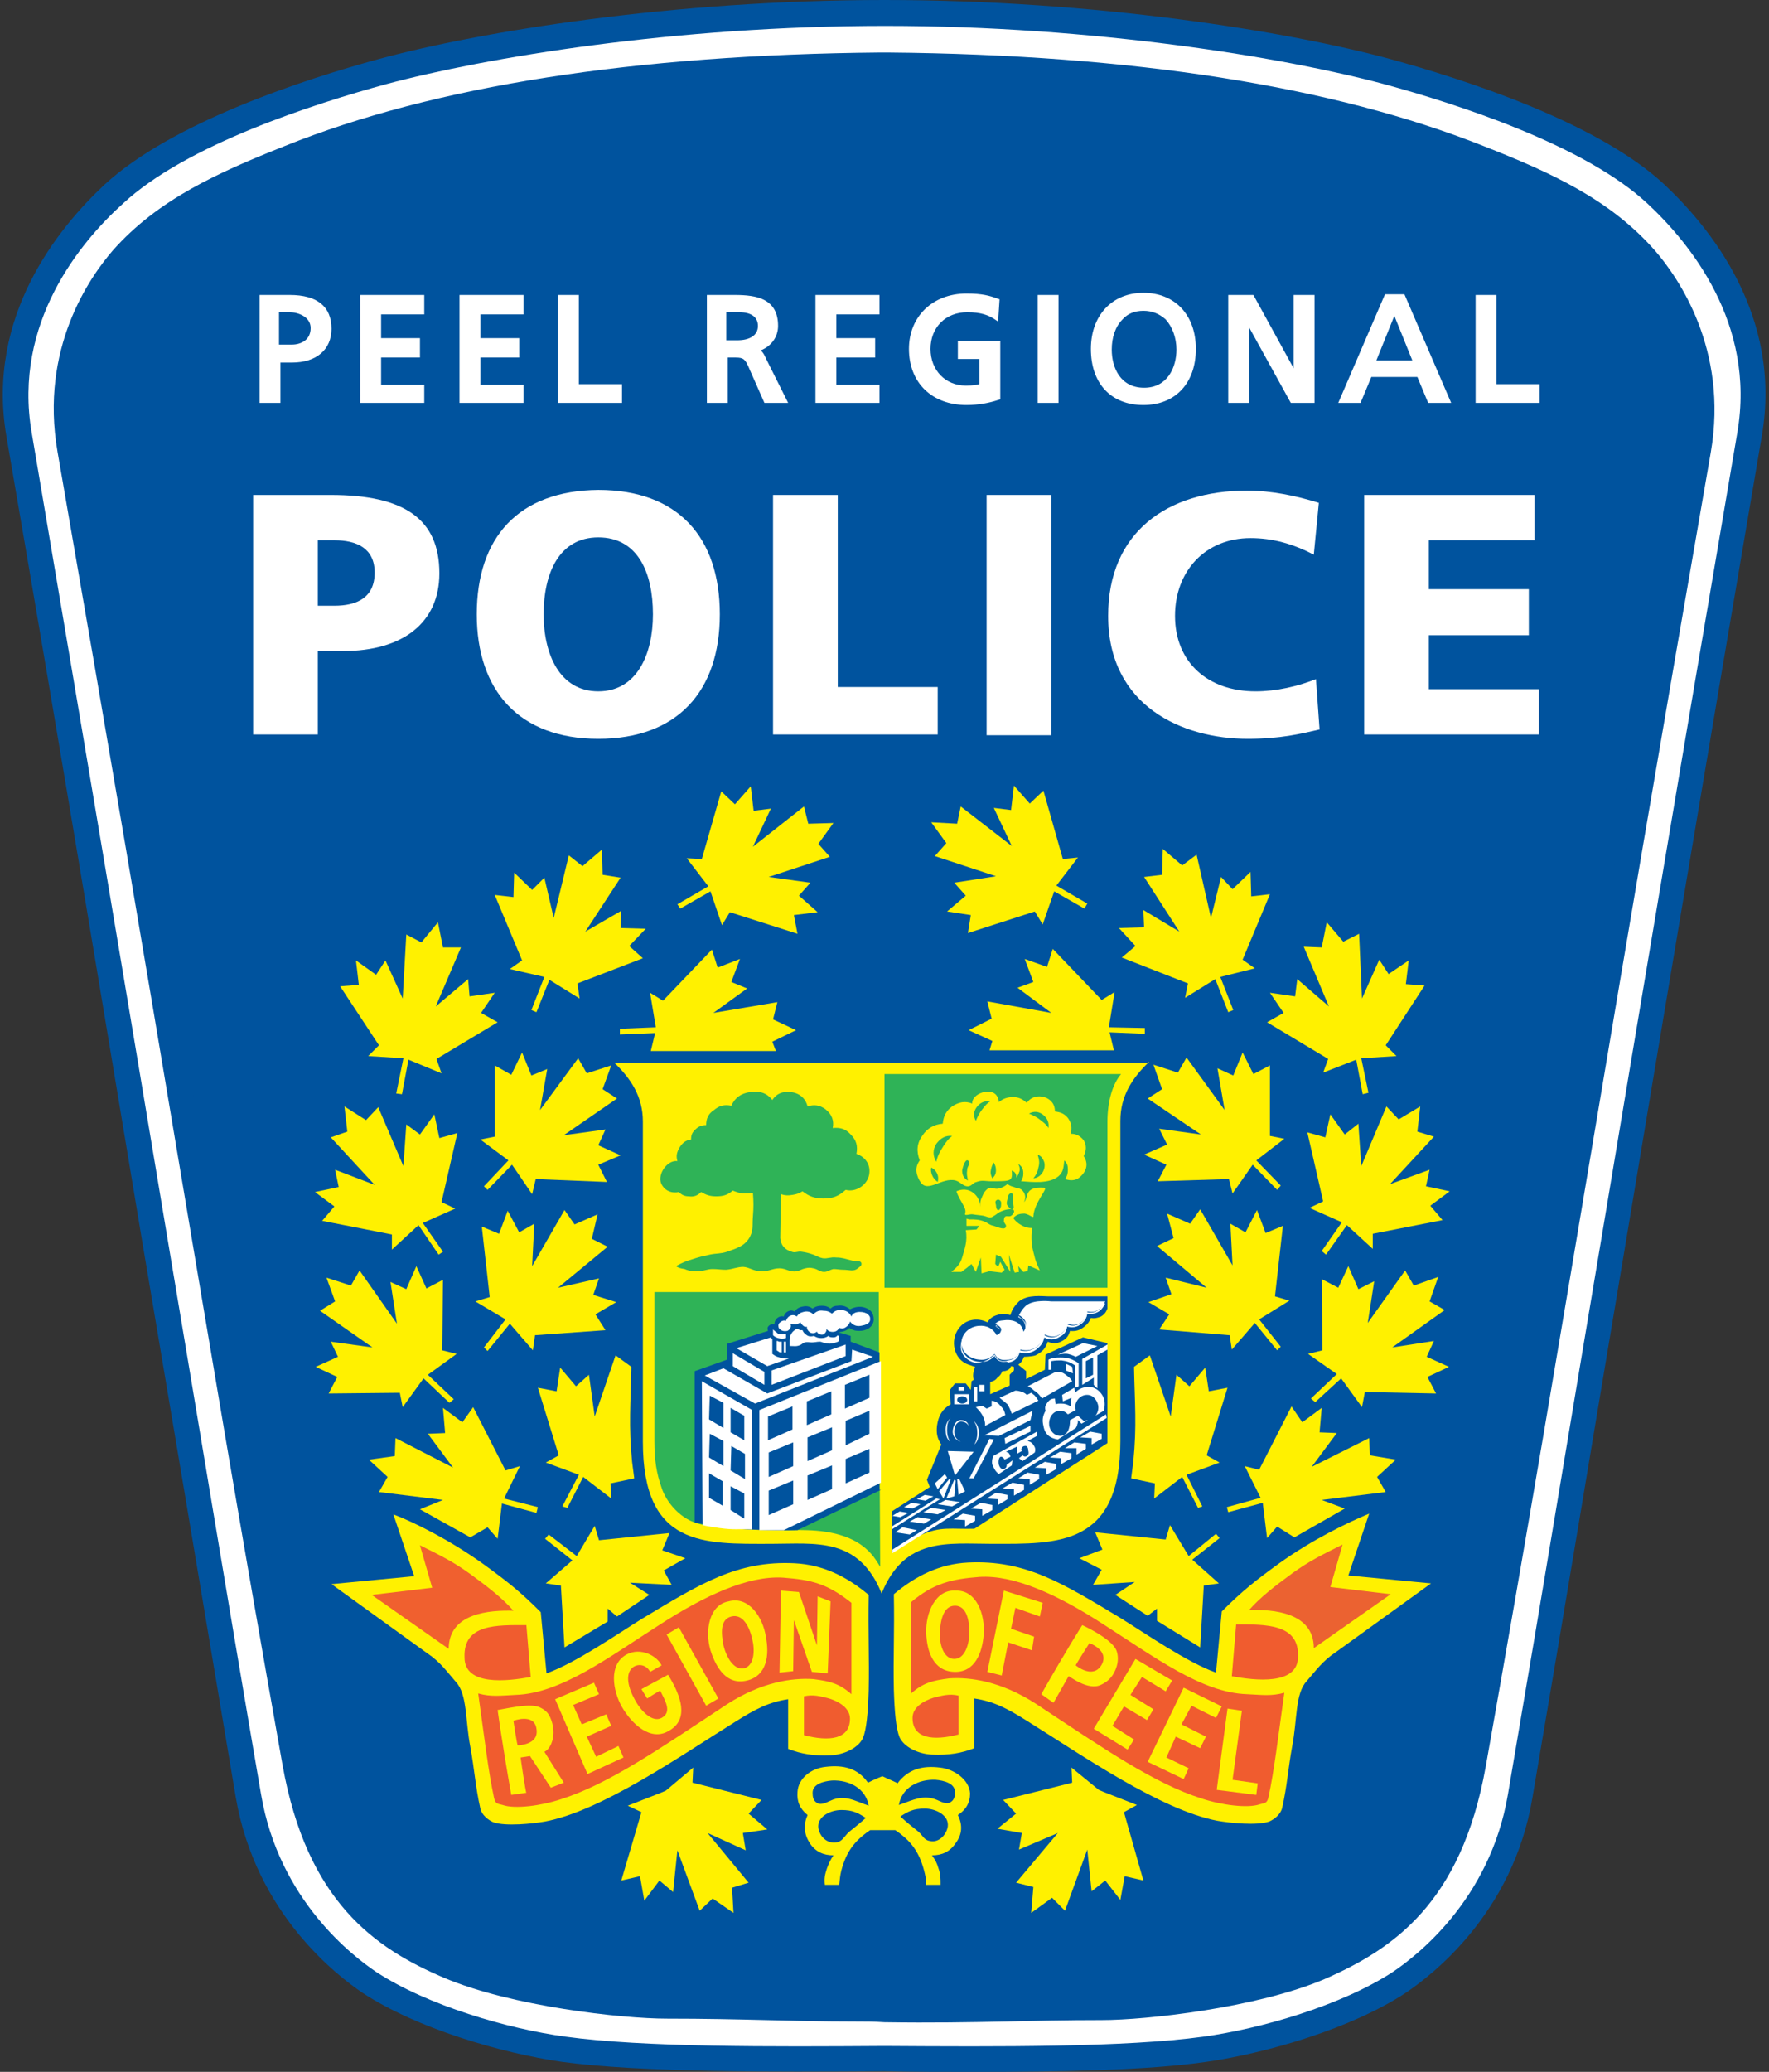 <?xml version="1.0" encoding="utf-8"?>
<!-- Generator: Adobe Illustrator 22.1.0, SVG Export Plug-In . SVG Version: 6.00 Build 0)  -->
<svg version="1.1" id="Layer_1" xmlns="http://www.w3.org/2000/svg" xmlns:xlink="http://www.w3.org/1999/xlink" x="0px" y="0px"
	 width="246px" height="288px" viewBox="0 0 246 288" style="enable-background:new 0 0 246 288;" xml:space="preserve">
<rect x="0" y="0" width="246" height="288" fill="#333333" stroke="none"/>
<style type="text/css">
	.Drop_x0020_Shadow{fill:none;}
	.Outer_x0020_Glow_x0020_5_x0020_pt{fill:none;}
	.Blue_x0020_Neon{fill:none;stroke:#8AACDA;stroke-width:7;stroke-linecap:round;stroke-linejoin:round;}
	.Chrome_x0020_Highlight{fill:url(#SVGID_1_);stroke:#FFFFFF;stroke-width:0.363;stroke-miterlimit:1;}
	.Jive_GS{fill:#FFDD00;}
	.Alyssa_GS{fill:#A6D0E4;}
	.st0{fill:#FFFFFF;}
	.st1{fill:#00539E;}
	.st2{fill:#FFF100;}
	.st3{fill:#2FB357;}
	.st4{fill:#F05C2F;}
	.st5{fill:#F0602F;}
	.st6{fill:#EB6231;}
</style>
<linearGradient id="SVGID_1_" gradientUnits="userSpaceOnUse" x1="0" y1="0" x2="6.123234e-17" y2="-1">
	<stop  offset="0" style="stop-color:#656565"/>
	<stop  offset="0.618" style="stop-color:#1B1B1B"/>
	<stop  offset="0.629" style="stop-color:#545454"/>
	<stop  offset="0.983" style="stop-color:#3E3E3E"/>
</linearGradient>
<g>
	<g>
		<path class="st0" d="M123,286.2c-16.5,0.1-33.7,0.2-44.7-1.3c-8.7-1.2-19.9-4.6-27-9.3c-6.3-4.2-14.6-12.8-16.8-25.9
			c-11.7-68.9-17-102.4-31.8-189.3C0,44.6,9.5,32.7,15.7,27c8.7-8.1,25.7-13.9,37.4-17C68.6,5.8,95.6,1.8,123,1.8
			c27.4,0,54.4,4,69.9,8.2c11.6,3.2,28.7,8.9,37.4,17c6.2,5.7,15.7,17.6,13,33.4c-14.8,86.9-20.2,120.4-31.8,189.3
			c-2.2,13-10.5,21.7-16.8,25.9c-7.1,4.6-18.2,8.1-27,9.3C156.7,286.4,139.5,286.3,123,286.2z"/>
		<path class="st1" d="M135.3,288c-4.1,0-8.3,0-12.3-0.1c-15.8,0.1-33.7,0.2-44.9-1.3c-8.3-1.2-20.1-4.6-27.7-9.6
			c-3.4-2.3-14.8-10.9-17.6-27.1c-5-29.8-8.9-52.9-12.9-76.6C14.7,142.2,9.4,110,0.9,60.7c-2.9-16.8,7.3-29.1,13.6-35
			C23.9,17,42.4,11,52.7,8.2C66.7,4.4,93.5,0,123,0c29.5,0,56.3,4.4,70.3,8.2c10.2,2.8,28.7,8.7,38.1,17.4
			c6.3,5.9,16.5,18.2,13.6,35c-8.4,49.3-13.8,81.5-19,112.6c-4,23.7-7.8,46.9-12.9,76.7c-2.7,16.2-14.2,24.8-17.6,27.1
			c-7.6,5-19.4,8.4-27.7,9.6C159.5,287.8,147.4,288,135.3,288z M123,284.4L123,284.4c15.7,0.1,33.5,0.2,44.4-1.3
			c7.9-1.1,19.1-4.3,26.3-9c3.1-2.1,13.5-9.9,16-24.7c5.1-29.8,8.9-53,12.9-76.7c5.2-31.1,10.6-63.3,19-112.6
			c2.6-15.2-6.7-26.4-12.5-31.8c-8.8-8.2-26.7-13.9-36.6-16.6c-13.8-3.7-40.3-8.1-69.4-8.1c-29.2,0-55.6,4.4-69.4,8.1
			c-9.9,2.7-27.8,8.4-36.6,16.6C11.2,33.6,1.8,44.9,4.4,60.1c8.4,49.4,13.8,81.6,19,112.7c4,23.7,7.8,46.9,12.9,76.6
			c2.5,14.8,12.9,22.6,16,24.7c7.2,4.7,18.3,7.9,26.3,9C89.5,284.6,107.3,284.5,123,284.4L123,284.4z"/>
	</g>
	<g>
		<path class="st1" d="M123.5,9c35.3,0.3,62.3,5,82.2,12.9c8.8,3.5,17.1,7.2,23.2,14.2c4.4,5.1,9.4,14.5,7.3,26.5
			c-15,85.9-19.4,115.8-31.2,182.6c-3,16.9-10.9,23.7-21.4,28.2c-9.3,4-24.5,5.5-30.3,5.5c-11.3,0-18.4,0.4-30.2,0.3
			c-11.8,0.1-18.4-0.3-30.4-0.3c-5.8,0-21-1.5-30.3-5.5C51.9,268.9,44,262.1,41,245.2C29.2,178.4,24.8,148.4,9.8,62.5
			c-2.1-12,2.8-21.4,7.3-26.5c6.1-7,14.4-10.6,23.2-14.2C60.2,13.9,87.2,9.3,122.5,9H123.5z"/>
		<path class="st1" d="M118.9,281c-4.5,0-8.4-0.1-12.4-0.2c-4.2-0.1-8.4-0.2-13.8-0.2c-6.2,0-21.6-1.7-31-5.7
			c-9.6-4.1-19-10.6-22.4-29.5c-6.1-34.2-10.1-58.3-14.8-86.1c-4.3-25.6-9.2-54.6-16.5-96.5c-2.5-14.4,4.5-24.3,7.7-28
			C22,27.7,30.3,24,39.6,20.3c20.9-8.4,48.8-12.7,82.8-13h1.1c34.1,0.3,61.9,4.7,82.8,13c9.4,3.7,17.6,7.4,23.9,14.6
			c3.1,3.6,10.2,13.6,7.7,28c-7.3,41.9-12.2,70.9-16.5,96.5c-4.7,27.9-8.7,51.9-14.8,86.2c-3.4,18.9-12.8,25.3-22.4,29.5
			c-9.4,4-24.8,5.7-31,5.7c-5,0-9.2,0.1-13.3,0.2c-5.1,0.1-10.3,0.2-16.9,0.1C121.6,281,120.2,281,118.9,281z M122.5,10.8
			C88.9,11,61.4,15.3,40.9,23.5c-8.9,3.6-16.8,7.1-22.5,13.7c-2.8,3.2-9.1,12.1-6.9,25c7.3,41.9,12.2,70.9,16.5,96.6
			c4.7,27.8,8.7,51.9,14.8,86.1c2.9,16.3,10.2,22.5,20.3,26.8c8.9,3.8,23.7,5.4,29.6,5.4c5.4,0,9.7,0.1,13.9,0.2
			c5.1,0.1,10,0.2,16.5,0.1c6.6,0.1,11.6,0,16.8-0.1c4.2-0.1,8.4-0.2,13.4-0.2c5.9,0,20.7-1.6,29.6-5.4
			c10.1-4.3,17.4-10.5,20.3-26.8c6.1-34.2,10.1-58.3,14.8-86.1c4.3-25.6,9.1-54.6,16.5-96.5c2.3-12.9-4-21.8-6.9-25
			c-5.7-6.6-13.6-10.1-22.5-13.7c-20.5-8.2-47.9-12.5-81.6-12.8H122.5z"/>
	</g>
	<g>
		<path class="st0" d="M36.5,55.6h2v-5.7h2c2.6,0,5.1-1.1,5.1-4.3c0-3.2-2.4-4.2-5.4-4.2h-3.8V55.6z"/>
		<path class="st0" d="M39,56h-2.9V41h4.2c3.8,0,5.8,1.6,5.8,4.7c0,2.9-2.1,4.7-5.5,4.7H39V56z M37,55.1h1.2v-5.7h2.4
			c1.4,0,4.6-0.4,4.6-3.8c0-2.5-1.7-3.8-4.9-3.8H37V55.1z"/>
	</g>
	<g>
		<polygon class="st0" points="50.5,55.6 58.6,55.6 58.6,53.8 52.6,53.8 52.6,49.1 58,49.1 58,47.3 52.6,47.3 52.6,43.2 58.6,43.2 
			58.6,41.4 50.5,41.4 		"/>
		<path class="st0" d="M59,56h-8.9V41H59v2.7h-6v3.3h5.4v2.7H53v3.8h6V56z M51,55.1h7.1v-0.9h-6v-5.6h5.4v-0.9h-5.4v-5h6v-0.9H51
			V55.1z"/>
	</g>
	<g>
		<polygon class="st0" points="64.4,55.6 72.4,55.6 72.4,53.8 66.4,53.8 66.4,49.1 71.8,49.1 71.8,47.3 66.4,47.3 66.4,43.2 
			72.4,43.2 72.4,41.4 64.4,41.4 		"/>
		<path class="st0" d="M72.8,56h-8.9V41h8.9v2.7h-6v3.3h5.4v2.7h-5.4v3.8h6V56z M64.8,55.1h7.1v-0.9h-6v-5.6h5.4v-0.9H66v-5h6v-0.9
			h-7.1V55.1z"/>
	</g>
	<g>
		<polygon class="st0" points="78,55.6 86.1,55.6 86.1,53.8 80.1,53.8 80.1,41.4 78,41.4 		"/>
		<path class="st0" d="M86.5,56h-8.9V41h2.9v12.4h6V56z M78.5,55.1h7.1v-0.9h-6V41.9h-1.2V55.1z"/>
	</g>
	<g>
		<path class="st0" d="M98.7,55.6h2v-6.3h1.2c1.1,0,1.8,0,2.4,1.4l2.2,4.9h2.3l-2.7-5.6c-0.5-0.9-0.8-1.2-1.4-1.4v0
			c1.7-0.3,3-1.5,3-3.2c0-3.4-2.7-3.8-5.6-3.8h-3.5V55.6z"/>
		<path class="st0" d="M109.6,56h-3.3l-2.3-5.2c-0.5-1.1-0.9-1.1-2-1.1h-0.8V56h-2.9V41h3.9c3,0,6,0.5,6,4.3c0,1.5-0.9,2.8-2.4,3.4
			c0.3,0.3,0.5,0.6,0.7,1.1L109.6,56z M106.8,55.1h1.3l-2.4-5c-0.4-0.8-0.7-1-1.2-1.2l-0.3-0.1v-0.7l0.4-0.1
			c1.5-0.3,2.6-1.4,2.6-2.8c0-2.8-2-3.4-5.1-3.4h-3.1v13.3h1.2v-6.3h1.7c1.1,0,2,0,2.8,1.6L106.8,55.1z"/>
	</g>
	<g>
		<path class="st1" d="M100.7,43.2h2c1.9,0,2.9,0.8,2.9,2.1c0,1.4-1.1,2.2-3.1,2.2h-1.7V43.2z"/>
		<path class="st0" d="M102.5,47.7h-2V43h2.2c1.9,0,3.1,0.9,3.1,2.3C105.8,46.8,104.5,47.7,102.5,47.7z M101,47.3h1.5
			c1.8,0,2.9-0.7,2.9-2c0-1.2-0.9-1.9-2.6-1.9H101V47.3z"/>
	</g>
	<g>
		<polygon class="st0" points="113.8,55.6 121.9,55.6 121.9,53.8 115.9,53.8 115.9,49.1 121.3,49.1 121.3,47.3 115.9,47.3 
			115.9,43.2 121.9,43.2 121.9,41.4 113.8,41.4 		"/>
		<path class="st0" d="M122.3,56h-8.9V41h8.9v2.7h-6v3.3h5.4v2.7h-5.4v3.8h6V56z M114.3,55.1h7.1v-0.9h-6v-5.6h5.4v-0.9h-5.4v-5h6
			v-0.9h-7.1V55.1z"/>
	</g>
	<g>
		<path class="st0" d="M138.6,41.9c-1.2-0.4-2.1-0.7-4.2-0.7c-4.4,0-7.6,2.9-7.6,7.3c0,4.5,3,7.4,7.5,7.4c2.2,0,3.6-0.4,4.4-0.6
			v-7.4h-5.1v1.7h3v4.3c-0.5,0.1-0.9,0.2-2.3,0.2c-3,0-5.4-2.2-5.4-5.5c0-3.2,2.2-5.5,5.5-5.5c1.8,0,2.9,0.3,3.9,1L138.6,41.9z"/>
		<path class="st0" d="M134.4,56.3c-4.8,0-8-3.1-8-7.8c0-4.5,3.3-7.7,8-7.7c2.2,0,3.2,0.3,4.3,0.7l0.3,0.1l-0.2,3.1l-0.6-0.4
			c-0.8-0.5-1.8-0.9-3.7-0.9c-3,0-5.1,2.1-5.1,5.1c0,3,2.1,5.1,4.9,5.1c1,0,1.5-0.1,1.9-0.2v-3.5h-3v-2.5h5.9v8.1l-0.3,0.1
			C137.6,56,136.1,56.3,134.4,56.3z M134.4,41.6c-4.2,0-7.1,2.8-7.1,6.8c0,4.2,2.8,6.9,7.1,6.9c2,0,3.3-0.3,3.9-0.5v-6.6h-4.2V49h3
			v5.1l-0.6,0.1c-0.4,0.1-0.9,0.2-2.1,0.2c-3.3,0-5.8-2.6-5.8-6c0-3.5,2.5-6,5.9-6c1.5,0,2.6,0.2,3.5,0.7l0.1-1
			C137.1,41.9,136.2,41.6,134.4,41.6z"/>
	</g>
	<g>
		<rect x="144.8" y="41.4" class="st0" width="2" height="14.2"/>
		<path class="st0" d="M147.2,56h-2.9V41h2.9V56z M145.2,55.1h1.2V41.9h-1.2V55.1z"/>
	</g>
	<g>
		<path class="st0" d="M152.1,48.5c0,4.3,2.5,7.3,6.9,7.3c4.4,0,6.9-3,6.9-7.3c0-4.2-2.5-7.3-6.9-7.3
			C154.7,41.2,152.1,44.3,152.1,48.5z"/>
		<path class="st0" d="M159,56.3c-4.5,0-7.3-3-7.3-7.8c0-4.6,2.9-7.8,7.3-7.8c4.4,0,7.3,3.1,7.3,7.8C166.3,53.2,163.5,56.3,159,56.3
			z M159,41.6c-3.9,0-6.4,2.7-6.4,6.9c0,4.2,2.5,6.9,6.4,6.9c4,0,6.4-2.6,6.4-6.9C165.4,44.3,162.9,41.6,159,41.6z"/>
	</g>
	<g>
		<polygon class="st0" points="171.2,55.6 173.2,55.6 173.2,43.9 173.3,43.9 179.8,55.6 182.4,55.6 182.4,41.4 180.3,41.4 
			180.3,52.8 180.3,52.8 174,41.4 171.2,41.4 		"/>
		<path class="st0" d="M182.8,56h-3.3l-5.8-10.5V56h-2.9V41h3.5l5.6,10.2V41h2.9V56z M180,55.1h1.9V41.9h-1.2v11.4h-0.7l-0.2-0.2
			l-6.2-11.2h-2.1v13.3h1.2V43.5h0.7l0.2,0.2L180,55.1z"/>
	</g>
	<g>
		<polygon class="st0" points="186.8,55.6 189,55.6 190.4,52 197.5,52 198.9,55.6 201.1,55.6 195.1,41.4 192.9,41.4 		"/>
		<path class="st0" d="M201.8,56h-3.2l-1.5-3.6h-6.4l-1.5,3.6h-3.1l6.5-15.1h2.7L201.8,56z M199.2,55.1h1.3l-5.7-13.3h-1.6
			l-5.7,13.3h1.2l1.5-3.6h7.6L199.2,55.1z"/>
	</g>
	<g>
		<polygon class="st1" points="196.8,50.3 191.1,50.3 193.9,43.3 		"/>
		<path class="st0" d="M197.1,50.6h-6.4l3.2-7.8L197.1,50.6z M191.4,50.1h5l-2.5-6.2L191.4,50.1z"/>
	</g>
	<g>
		<polygon class="st0" points="205.6,55.6 213.6,55.6 213.6,53.8 207.6,53.8 207.6,41.4 205.6,41.4 		"/>
		<path class="st0" d="M214.1,56h-8.9V41h2.9v12.4h6V56z M206,55.1h7.1v-0.9h-6V41.9H206V55.1z"/>
	</g>
	<g>
		<path class="st0" d="M35.2,102.1h9V90.5h3.5c8.4,0,13.4-4,13.4-10.8c0-7.5-4.8-10.9-15.1-10.9H35.2V102.1z"/>
	</g>
	<g>
		<path class="st1" d="M44.2,75.1h2.3c3.1,0,5.6,1.1,5.6,4.5c0,3.5-2.5,4.6-5.6,4.6h-2.3V75.1z"/>
	</g>
	<g>
		<path class="st0" d="M66.3,85.4c0,10.6,5.9,17.3,16.9,17.3c11,0,16.9-6.6,16.9-17.3c0-10.7-5.8-17.3-16.9-17.3
			C72.1,68.2,66.3,74.7,66.3,85.4z"/>
	</g>
	<g>
		<path class="st1" d="M75.6,85.4c0-5.8,2.2-10.7,7.6-10.7c5.5,0,7.6,4.9,7.6,10.7c0,5.5-2.2,10.7-7.6,10.7
			C77.8,96.1,75.6,90.9,75.6,85.4z"/>
	</g>
	<g>
		<polygon class="st0" points="107.5,102.1 130.4,102.1 130.4,95.5 116.5,95.5 116.5,68.8 107.5,68.8 		"/>
	</g>
	<g>
		<rect x="137.2" y="68.8" class="st0" width="9" height="33.4"/>
	</g>
	<g>
		<path class="st0" d="M183,94.4c-2.5,1-5.5,1.7-8.4,1.7c-6.6,0-11.2-4-11.2-10.5c0-6.2,4.2-10.8,10.5-10.8c3.1,0,5.9,0.8,8.8,2.3
			l0.7-7.2c-3.2-1-6.6-1.7-10-1.7c-11.1,0-19.3,5.8-19.3,17.4c0,12.6,10.4,17.1,19.4,17.1c4.6,0,7.4-0.7,10-1.3L183,94.4z"/>
	</g>
	<g>
		<polygon class="st0" points="189.7,102.1 214,102.1 214,95.8 198.7,95.8 198.7,88.3 212.6,88.3 212.6,81.9 198.7,81.9 198.7,75.1 
			213.4,75.1 213.4,68.8 189.7,68.8 		"/>
	</g>
	<g>
		<path class="st1" d="M154.3,48.5c0-2.9,1.6-5.6,4.7-5.5c3.2,0,4.7,2.7,4.7,5.5c0,2.8-1.4,5.5-4.7,5.5
			C155.7,54,154.3,51.3,154.3,48.5z"/>
		<path class="st0" d="M159,54.3c-3.6,0-4.9-3.1-4.9-5.8c0-1.8,0.6-3.4,1.6-4.5c0.8-0.8,2-1.3,3.3-1.3c0,0,0,0,0.1,0
			c1.3,0,2.4,0.4,3.3,1.3c1,1,1.6,2.7,1.6,4.5C163.9,51.2,162.6,54.3,159,54.3z M159,43.2c-1.2,0-2.2,0.4-2.9,1.2
			c-1,1-1.5,2.5-1.5,4.2c0,2.5,1.2,5.3,4.5,5.3s4.5-2.9,4.5-5.3c0-1.7-0.6-3.2-1.5-4.2C161.2,43.6,160.2,43.2,159,43.2
			C159,43.2,159,43.2,159,43.2z"/>
	</g>
	<g>
		<path class="st1" d="M38.6,43.2h1.7c1.3,0,3.2,0.6,3.2,2.4c0,1.9-1.6,2.5-2.9,2.5h-2V43.2z"/>
		<path class="st0" d="M40.6,48.3h-2.3V43h2c1.4,0,3.4,0.7,3.4,2.7C43.7,47.5,42.1,48.3,40.6,48.3z M38.8,47.9h1.8
			c1.2,0,2.6-0.6,2.6-2.3c0-1.6-1.8-2.2-2.9-2.2h-1.5V47.9z"/>
	</g>
	<g>
		<path class="st2" d="M159.8,147.6c-2.3,2.2-4,4.7-4,8.2c0,14.8,0,27,0,44.5c0,14.7-8.8,14.3-17.8,14.3c-6.2,0-12.2-1-15.4,6.9
			c-3.2-7.9-9.2-6.9-15.4-6.9c-9.3,0-17.8,0.5-17.8-14.2c0-17.5,0-29.6,0-44.5c0-3.5-1.7-6-4-8.2H159.8z"/>
	</g>
	<g>
		<path class="st3" d="M123,179h31c0-9.4,0-14.2,0-23c0-2.9,0.7-5.3,1.9-6.7H123V179z"/>
	</g>
	<g>
		<path class="st2" d="M54.7,210.5l2.9,8.6l-11.5,1.1l13.3,9.6c1.8,1.2,2.7,2.5,4,4c1.6,1.7,1.3,5.4,2,9c0.6,3.3,0.7,5.5,1.4,8.6
			c0.2,0.9,1.1,1.6,1.8,1.9c1.7,0.6,5.5,0.2,7.2-0.1c7.9-1.5,18.8-9.1,26.5-13.9c2.7-1.7,4.6-2.7,7.3-3.1v6.9c1.8,0.7,3.5,1,5.9,0.9
			c2-0.1,3.9-1.1,4.5-2.4c0.5-1.2,0.7-3.5,0.8-6.6c0.1-4.6-0.1-8,0-13.3c-3.1-2.6-6.4-4.2-10.3-4.4c-8-0.4-13.2,2.9-21.2,7.7
			c-3.4,2.1-9.3,6.2-13.3,7.6l-0.8-8.5c-2.9-2.9-4.7-4.3-8-6.7C62.6,214.1,57.6,211.6,54.7,210.5z"/>
	</g>
	<g>
		<path class="st4" d="M111.8,235.8v5.4c3.5,0.9,6.4,0.6,6.4-2.3c0-1.5-1.6-2.4-2.9-2.8C114.1,235.8,113.1,235.5,111.8,235.8z"/>
	</g>
	<g>
		<path class="st4" d="M118.4,235.5v-12.7c-3.4-2.7-5.6-3.2-9.5-3.5c-4.9-0.3-10.9,2.5-17.1,6.5c-7.2,4.6-13.8,9.6-20.1,9.8
			c-2.1,0.1-3.4,0.3-5.2-0.2c0.9,6.4,1.4,10.8,2.2,14.5c0.2,0.9,0.5,0.8,1.2,1c1.7,0.6,5.4,0.1,8.1-0.8c6.6-2.1,13.4-6.8,23.1-13.2
			c4.8-3.1,9.1-3.7,12-3.5C115.4,233.7,116.7,234,118.4,235.5z"/>
	</g>
	<g>
		<path class="st4" d="M73.2,225.9l0.6,7.2c-3.2,0.6-9.2,1.3-9.2-2.7C64.4,225.7,69.1,225.9,73.2,225.9z"/>
	</g>
	<g>
		<path class="st5" d="M71.4,223.9c-3.3-0.1-9,0.3-9,5.3l-10.7-7.5l8.4-1l-1.7-5.9c2.8,1.4,4.5,2.2,7,4
			C68,220.7,69.9,222.2,71.4,223.9z"/>
	</g>
	<g>
		<polygon class="st2" points="77.2,236.2 81.7,246.6 86.7,244.3 86,242.7 82.9,244.2 81.6,241.4 85,239.9 84.3,238.3 80.9,239.7 
			79.7,237 83.3,235.5 82.6,233.9 		"/>
	</g>
	<g>
		<path class="st2" d="M72.4,244.3c0,0.1,0.7,4.9,0.8,4.9l-2.1,0.3c-1.3-7.3-1.9-11.8-1.9-11.8c2.2-0.4,4.5-0.9,5.8-0.4
			c0.4,0.2,1.1,0.5,1.5,1.4c0.5,1.1,0.6,2.3,0.3,3.3c-0.4,1.3-1.1,1.5-1.1,1.5l2.7,4.3l-1.8,0.7l-2.9-4.4L72.4,244.3z"/>
	</g>
	<g>
		<path class="st4" d="M74.6,240.3c0.4,2.3-2.6,2.3-2.6,2.3c-0.1,0-0.6-3.4-0.6-3.4S74.3,238.1,74.6,240.3z"/>
	</g>
	<g>
		<path class="st2" d="M92.9,232.8c1.8,2.9,3,6.2,0.1,7.8c-2.5,1.5-5.1-0.9-6.5-3.3c-1.3-2.3-1.9-5.9,0.6-7.3c2-1.1,4.3,0.2,4.9,1.5
			c0,0-0.9,0.5-1.6,0.9c-0.3-0.7-1.3-1.3-2.3-0.7c-1.3,0.9-0.7,3,0.2,4.6c0.8,1.5,2.4,3.2,3.7,2.5c1.5-0.8,0.5-2.4-0.2-3.8
			c0,0-0.9,0.5-1.8,1.1l-0.8-1.3L92.9,232.8z"/>
	</g>
	<g>
		<polygon class="st2" points="92.7,227.2 98.2,237.1 99.9,236.1 94.4,226.2 		"/>
	</g>
	<g>
		<polygon class="st2" points="108.6,221.1 108.4,232.5 110.3,232.3 110.4,225.2 112.9,232.4 115.1,232.6 115.5,222.6 113.7,221.9 
			113.6,228.7 111.1,221.3 		"/>
	</g>
	<g>
		<path class="st2" d="M190.4,210.4l-2.9,8.6l11.5,1.1l-13.3,9.6c-1.8,1.2-2.7,2.5-4,4c-1.6,1.7-1.3,5.4-2,9
			c-0.6,3.3-0.7,5.5-1.4,8.6c-0.2,0.9-1.1,1.6-1.8,1.9c-1.7,0.6-5.5,0.2-7.2-0.1c-7.9-1.5-18.8-9.1-26.5-13.9
			c-2.7-1.7-4.6-2.7-7.3-3.1v6.9c-1.8,0.7-3.5,1-5.9,0.9c-2-0.1-3.9-1.1-4.5-2.4c-0.5-1.2-0.7-3.5-0.8-6.6c-0.1-4.6,0.1-8,0-13.3
			c3.1-2.6,6.4-4.2,10.3-4.4c8-0.4,13.2,2.9,21.2,7.7c3.4,2.1,9.3,6.2,13.3,7.6l0.8-8.5c2.9-2.9,4.7-4.3,8-6.7
			C182.5,214,187.5,211.6,190.4,210.4z"/>
	</g>
	<g>
		<path class="st4" d="M133.3,235.7v5.4c-3.5,0.9-6.4,0.6-6.4-2.3c0-1.5,1.6-2.4,2.9-2.8C131,235.7,132,235.4,133.3,235.7z"/>
	</g>
	<g>
		<path class="st4" d="M126.7,235.4v-12.7c3.1-2.6,5.6-3.2,9.5-3.5c4.9-0.3,10.9,2.5,17.1,6.5c7.2,4.6,13.8,9.6,20.1,9.8
			c2.1,0.1,3.4,0.3,5.2-0.2c-0.9,6.4-1.4,10.8-2.2,14.5c-0.2,0.9-0.5,0.8-1.2,1c-1.7,0.6-5.4,0.1-8.1-0.8
			c-6.6-2.1-13.4-6.8-23.1-13.2c-4.8-3.1-9.1-3.7-12-3.5C129.7,233.6,128.4,233.9,126.7,235.4z"/>
	</g>
	<g>
		<path class="st4" d="M171.9,225.8l-0.6,7.2c3.2,0.6,9.2,1.3,9.2-2.7C180.7,225.7,176,225.8,171.9,225.8z"/>
	</g>
	<g>
		<path class="st6" d="M173.7,223.8c3.3-0.1,9,0.3,9,5.3l10.7-7.5l-8.4-1l1.7-5.9c-2.8,1.4-4.5,2.2-7,4
			C177.1,220.6,175.2,222.1,173.7,223.8z"/>
	</g>
	<g>
		<polygon class="st2" points="139.6,221.1 137.3,232.4 139.3,232.9 140.2,228.3 143.5,229.4 143.8,227.5 140.6,226.4 141.2,223.5 
			144.6,224.7 145,222.8 		"/>
	</g>
	<g>
		<path class="st2" d="M155.2,229.3c0.2,0.4,0.4,1.3,0.1,2.3c-0.4,1.3-1.1,2.1-2.2,2.6c-1.8,0.9-4.5-1.3-4.5-1.2
			c0,0-2.1,3.7-2.1,3.7l-1.7-1.2c3.7-6.5,5.7-9.6,5.7-9.6C152.4,226.8,154.6,228.1,155.2,229.3z"/>
	</g>
	<g>
		<path class="st4" d="M153.2,231.4c-1.2,2.1-3.6,0.1-3.6,0.1c-0.1,0,1.9-3.1,1.9-3.1S154.3,229.4,153.2,231.4z"/>
	</g>
	<g>
		<polygon class="st2" points="157.9,230.6 152.1,240.3 156.8,243.2 157.7,241.8 154.7,239.9 156.3,237.2 159.5,239.1 160.4,237.6 
			157.2,235.6 158.8,233.1 162.1,235.1 163,233.6 		"/>
	</g>
	<g>
		<polygon class="st2" points="164.6,234.6 159.6,244.9 164.6,247.3 165.3,245.8 162.2,244.3 163.5,241.4 166.9,243 167.7,241.4 
			164.3,239.7 165.7,237.1 169.1,238.8 169.9,237.2 		"/>
	</g>
	<g>
		<polygon class="st2" points="170.7,237.5 169.2,248.8 174.7,249.5 174.9,247.9 171.4,247.4 172.7,237.8 		"/>
	</g>
	<g>
		<path class="st2" d="M122.7,246.9c-0.8,0.3-2,0.9-2,0.9c-1.4-2-3.4-2.5-5.9-2.2c-2,0.2-3.8,1.6-3.9,3.5c-0.1,1.3,0.3,2.3,1.4,3.2
			c-0.6,1.4-0.5,2.6,0.3,3.9c0.8,1.2,1.9,1.7,3.3,1.7c-0.4,0.6-0.6,1-0.9,1.8c-0.3,0.9-0.4,1.4-0.3,2.3h2c0.1-0.8,0.1-1.2,0.3-2
			c0.7-2.6,1.8-4.1,4-5.6h1.7l1.8,0c2.2,1.5,3.3,3,4,5.6c0.2,0.8,0.3,1.2,0.3,2h2c0-0.9,0-1.5-0.3-2.3c-0.2-0.7-0.4-1.1-0.9-1.8
			c1.4,0,2.5-0.5,3.3-1.7c0.9-1.2,1-2.5,0.3-3.9c1.1-0.7,1.7-1.7,1.7-3c-0.1-1.9-2.2-3.4-4.2-3.6c-2.4-0.3-4.4,0.2-5.9,2.2
			C124.8,247.8,123.5,247.3,122.7,246.9z"/>
	</g>
	<g>
		<path class="st1" d="M120.8,251c-0.4-2.4-2.7-3.6-5.1-3.5c-1.2,0.1-2.7,0.5-2.7,1.7c0,0.6,0.1,1.1,0.6,1.4
			c0.6,0.4,1.4-0.1,1.9-0.3C117.4,249.4,118.8,250.3,120.8,251z"/>
	</g>
	<g>
		<path class="st1" d="M120.4,252.7c-1.1-0.7-1.8-1.1-3.4-1.1c-1.5,0-3.4,0.9-3.2,2.5c0.2,1.2,1.2,2.2,2.5,2
			c0.8-0.1,1.1-0.8,1.7-1.4C119,253.9,119.5,253.5,120.4,252.7z"/>
	</g>
	<g>
		<path class="st1" d="M125,250.9c0.4-2.4,2.7-3.6,5.1-3.5c1.2,0.1,2.7,0.5,2.7,1.7c0,0.6-0.1,1.1-0.6,1.4c-0.6,0.4-1.4-0.1-1.9-0.3
			C128.4,249.4,127,250.2,125,250.9z"/>
	</g>
	<g>
		<path class="st1" d="M125.2,252.5c1.1-0.7,1.8-1.1,3.4-1.1c1.5,0,3.4,0.9,3.2,2.5c-0.2,1.2-1.3,2.3-2.5,2c-0.8-0.1-1-0.8-1.6-1.3
			C126.7,253.8,126.2,253.4,125.2,252.5z"/>
	</g>
	<g>
		<path class="st2" d="M132.9,221.1c-2.8-0.2-4.2,3.1-4.1,5.9c0.1,2.6,1,5.3,3.9,5.4c2.9,0.1,3.9-2.7,4.1-5.2
			C137,224.4,135.8,221,132.9,221.1z"/>
	</g>
	<g>
		<path class="st4" d="M132.8,223.2c-1.6,0-2,2-2.1,3.6c-0.1,1.7,0.5,3.8,2,3.8c1.5,0,2.1-2.1,2.1-3.7
			C134.8,225.2,134.4,223.2,132.8,223.2z"/>
	</g>
	<g>
		<path class="st2" d="M101.3,222.6c-2.7,0.5-3.3,4.1-2.5,6.8c0.8,2.5,2.3,4.9,5.1,4.2c2.8-0.7,3.1-3.6,2.6-6.1
			C106.1,224.8,104.1,221.8,101.3,222.6z"/>
	</g>
	<g>
		<path class="st4" d="M101.7,224.7c-1.6,0.4-1.4,2.4-1.1,4c0.4,1.6,1.4,3.5,2.9,3.2c1.4-0.4,1.5-2.5,1.1-4.1
			C104.2,226.1,103.3,224.3,101.7,224.7z"/>
	</g>
	<g>
		<path class="st0" d="M122.3,187v2.3V187z"/>
	</g>
	<g>
		<path class="st3" d="M122.4,217.8c-0.9-1.5-2.7-4.9-10.2-5.1c-4-0.1,2,0.1-6.6-0.1c-4.8-0.1-5.5-0.2-8.1-0.7
			c-2.9-0.6-4.9-3.2-5.5-5.1c-0.7-2-1-3.8-1-6.5v-20.7h31.2L122.4,217.8z"/>
	</g>
	<g>
		<polygon class="st2" points="92.6,248.9 96.4,245.7 96.3,247.8 105.9,250.2 104.1,252.1 106.7,254.3 103.3,254.8 103.7,257.2 
			98.4,254.8 104.1,261.7 101.8,262.4 102,265.9 99.1,263.9 97.3,265.6 94.2,257.2 93.6,263 91.7,261.4 89.6,264.2 89,260.8 
			86.4,261.4 89.2,251.9 87.3,251 91.9,249.2 		"/>
	</g>
	<g>
		<polygon class="st2" points="61,174.4 58.2,170.3 54.5,173.7 54.5,171.6 44.8,169.7 46.5,167.7 43.8,165.7 47.1,165 46.6,162.6 
			52.1,164.7 46,158.1 48.3,157.3 47.9,153.8 50.9,155.7 52.6,153.9 56.1,162.1 56.5,156.3 58.4,157.7 60.4,154.9 61.1,158.2 
			63.6,157.5 61.4,167.1 63.3,168 58.8,170 61.6,174 		"/>
	</g>
	<g>
		<polygon class="st2" points="62.5,195 58.9,191.6 56,195.6 55.6,193.6 45.7,193.7 46.9,191.4 43.9,190 47,188.6 46,186.5 
			51.8,187.3 44.5,182.2 46.6,180.9 45.4,177.6 48.8,178.7 50,176.6 55.2,184 54.3,178.2 56.5,179.2 57.9,176 59.3,179.1 
			61.6,177.9 61.5,187.7 63.5,188.2 59.5,191.1 63.1,194.5 		"/>
	</g>
	<g>
		<polygon class="st2" points="67.3,164.9 70.7,161.3 66.8,158.4 68.8,158 68.8,148.1 71.1,149.4 72.6,146.3 73.9,149.5 76.1,148.6 
			75.1,154.3 80.4,147.1 81.6,149.2 85,148.1 83.8,151.4 85.8,152.7 78.4,157.8 84.2,157 83.2,159.2 86.3,160.6 83.2,161.9 
			84.4,164.3 74.5,163.9 74,166 71.2,161.9 67.8,165.4 		"/>
	</g>
	<g>
		<polygon class="st2" points="67.3,187.3 70.3,183.4 66.1,180.9 68.1,180.3 67,170.5 69.4,171.5 70.6,168.3 72.2,171.3 74.3,170.1 
			74,176 78.5,168.2 79.9,170.2 83.1,168.8 82.3,172.2 84.5,173.3 77.6,179 83.3,177.7 82.5,180 85.7,181 82.8,182.7 84.2,184.9 
			74.4,185.6 74.1,187.7 70.9,184 67.8,187.8 		"/>
	</g>
	<g>
		<path class="st2" d="M78.2,209.4l2.3-4.4l-4.6-1.7l1.8-1l-2.9-9.4l2.6,0.5l0.5-3.3l2.2,2.6l1.8-1.6l0.8,5.8l2.9-8.5l2.2,1.6
			c-0.1,5.2-0.4,8.1,0.1,13.2c0.1,0.9,0.2,1.4,0.3,2.3l-3.3,0.7l0.1,2.1l-3.9-3l-2.2,4.3L78.2,209.4z"/>
	</g>
	<g>
		<polygon class="st2" points="73.9,140.4 75.7,135.8 70.9,134.7 72.6,133.5 68.8,124.4 71.4,124.7 71.5,121.3 74,123.7 75.7,122 
			77,127.6 79.1,118.9 81,120.4 83.7,118.1 83.8,121.6 86.3,122 81.4,129.5 86.4,126.6 86.3,129 89.8,129.1 87.5,131.5 89.4,133.2 
			80.3,136.7 80.6,138.8 76.4,136.2 74.6,140.7 		"/>
	</g>
	<g>
		<polygon class="st2" points="55.1,152 56.1,147.1 51.2,146.8 52.7,145.3 47.3,137.1 49.9,136.9 49.5,133.5 52.3,135.5 53.6,133.5 
			56,138.8 56.5,129.9 58.6,131 60.9,128.2 61.6,131.7 64.1,131.7 60.6,139.9 65.1,136.1 65.3,138.5 68.8,138 66.9,140.8 
			69.2,142.1 60.7,147.2 61.4,149.2 56.8,147.3 55.9,152.1 		"/>
	</g>
	<g>
		<polygon class="st2" points="94.2,125.7 98.5,123.2 95.5,119.3 97.6,119.4 100.3,110 102.2,111.8 104.4,109.3 104.8,112.7 
			107.2,112.4 104.7,117.7 111.8,112.1 112.4,114.5 115.9,114.4 113.8,117.3 115.4,119.1 106.9,121.9 112.7,122.7 111.1,124.5 
			113.7,126.8 110.4,127.2 110.9,129.8 101.5,126.8 100.4,128.6 98.8,123.9 94.6,126.3 		"/>
	</g>
	<g>
		<polygon class="st2" points="86.2,143 91.2,142.8 90.4,138 92.2,139.1 99,132 99.8,134.5 102.9,133.3 101.7,136.5 103.9,137.4 
			99.2,140.8 108.1,139.3 107.5,141.7 110.7,143.2 107.4,144.8 107.9,146.1 99.2,146.1 90.5,146.1 91.1,143.6 86.2,143.8 		"/>
	</g>
	<g>
		<polygon class="st2" points="76.3,213.3 80.2,216.3 82.7,212.1 83.3,214.1 93.1,213.1 92.1,215.5 95.3,216.6 92.3,218.3 
			93.4,220.3 87.6,220 90.3,221.7 85.8,224.7 84.5,223.6 84.5,225.4 78.5,229 78,220.4 75.9,220.1 79.6,216.9 75.8,213.9 		"/>
	</g>
	<g>
		<polygon class="st2" points="74.6,210.3 69.8,209 69.2,213.9 67.8,212.3 65.4,213.7 58.4,209.8 61.6,208.5 52.7,207.4 53.9,205.3 
			51.3,202.9 54.9,202.4 55,199.9 63,204 59.5,199.3 61.9,199.2 61.6,195.7 64.3,197.7 65.8,195.6 70.3,204.4 72.3,203.8 
			70.1,208.3 74.8,209.5 		"/>
	</g>
	<g>
		<polygon class="st2" points="152.8,248.8 149,245.7 149.1,247.8 139.5,250.2 141.3,252.1 138.7,254.2 142.1,254.8 141.7,257.1 
			147.1,254.8 141.3,261.7 143.7,262.3 143.4,265.9 146.3,263.8 148.1,265.6 151.2,257.1 151.8,262.9 153.7,261.4 155.8,264.1 
			156.4,260.8 159,261.4 156.3,251.9 158.1,250.9 153.5,249.1 		"/>
	</g>
	<g>
		<polygon class="st2" points="184.4,174.4 187.3,170.3 190.9,173.6 190.9,171.5 200.6,169.6 198.9,167.6 201.6,165.6 198.3,164.9 
			198.8,162.6 193.3,164.6 199.4,158 197.1,157.3 197.5,153.8 194.5,155.6 192.8,153.8 189.3,162.1 188.9,156.2 187,157.7 
			185,154.9 184.3,158.1 181.8,157.4 184,167 182.1,167.9 186.6,169.9 183.8,173.9 		"/>
	</g>
	<g>
		<polygon class="st2" points="182.9,194.9 186.5,191.6 189.4,195.6 189.8,193.5 199.7,193.7 198.5,191.4 201.5,190 198.4,188.6 
			199.4,186.4 193.6,187.3 200.9,182.1 198.8,180.9 200,177.5 196.6,178.7 195.4,176.6 190.2,183.9 191.1,178.1 188.9,179.2 
			187.5,176 186.1,179 183.8,177.8 183.9,187.7 181.9,188.2 185.9,191 182.3,194.4 		"/>
	</g>
	<g>
		<polygon class="st2" points="178.1,164.8 174.7,161.3 178.6,158.3 176.6,157.9 176.6,148.1 174.3,149.3 172.8,146.3 171.5,149.5 
			169.3,148.5 170.3,154.3 165,147 163.8,149.1 160.4,148 161.6,151.4 159.6,152.7 167,157.7 161.2,156.9 162.3,159.1 159.1,160.5 
			162.2,161.9 161,164.2 170.9,163.9 171.4,165.9 174.2,161.9 177.6,165.4 		"/>
	</g>
	<g>
		<polygon class="st2" points="178.1,187.2 175.1,183.4 179.3,180.8 177.3,180.2 178.4,170.4 176,171.4 174.8,168.2 173.2,171.3 
			171.1,170.1 171.4,175.9 166.9,168.1 165.5,170.1 162.3,168.7 163.2,172.1 160.9,173.2 167.8,179 162.1,177.6 162.9,179.9 
			159.7,181 162.6,182.7 161.2,184.8 171,185.6 171.3,187.6 174.5,183.9 177.6,187.7 		"/>
	</g>
	<g>
		<path class="st2" d="M167.2,209.4L165,205l4.6-1.7l-1.8-1l2.9-9.4l-2.6,0.5l-0.5-3.3l-2.2,2.6l-1.8-1.6l-0.8,5.8l-2.9-8.5
			l-2.2,1.6c0.1,5.2,0.4,8.1-0.1,13.2c-0.1,0.9-0.2,1.4-0.3,2.3l3.3,0.7l-0.1,2.1l3.9-3l2.2,4.3L167.2,209.4z"/>
	</g>
	<g>
		<polygon class="st2" points="171.5,140.4 169.7,135.8 174.5,134.6 172.8,133.4 176.6,124.3 174,124.6 173.9,121.2 171.4,123.6 
			169.8,121.9 168.4,127.6 166.4,118.8 164.4,120.3 161.7,118 161.6,121.6 159.1,121.9 164,129.5 159,126.5 159.1,128.9 155.6,129 
			157.9,131.5 156,133.1 165.2,136.7 164.8,138.7 169,136.1 170.8,140.7 		"/>
	</g>
	<g>
		<polygon class="st2" points="190.3,151.9 189.3,147.1 194.2,146.8 192.7,145.3 198.1,137 195.5,136.8 195.9,133.5 193.1,135.4 
			191.8,133.4 189.4,138.8 189,129.8 186.8,130.9 184.5,128.2 183.8,131.7 181.3,131.6 184.8,139.9 180.4,136.1 180.1,138.5 
			176.6,138 178.5,140.8 176.2,142.1 184.7,147.2 184,149.1 188.6,147.3 189.5,152.1 		"/>
	</g>
	<g>
		<polygon class="st2" points="151.2,125.6 146.9,123.1 149.9,119.2 147.8,119.4 145.1,109.9 143.2,111.7 141,109.2 140.6,112.6 
			138.2,112.3 140.7,117.6 133.6,112.1 133.1,114.5 129.5,114.3 131.6,117.2 130,119 138.5,121.8 132.7,122.7 134.3,124.5 
			131.7,126.7 135,127.2 134.6,129.7 143.9,126.7 145,128.5 146.6,123.9 150.8,126.3 		"/>
	</g>
	<g>
		<polygon class="st2" points="159.2,142.9 154.2,142.8 155,137.9 153.2,139 146.4,131.9 145.6,134.4 142.5,133.3 143.7,136.5 
			141.5,137.3 146.2,140.8 137.3,139.2 137.9,141.6 134.7,143.2 138,144.7 137.6,146 146.2,146 154.9,146 154.3,143.5 159.2,143.7 
					"/>
	</g>
	<g>
		<polygon class="st2" points="169.1,213.2 165.3,216.3 162.7,212 162.1,214 152.3,213 153.3,215.4 150.1,216.6 153.2,218.2 
			152,220.3 157.8,219.9 155.1,221.7 159.6,224.6 160.9,223.6 160.9,225.3 166.9,229 167.4,220.4 169.5,220.1 165.8,216.8 
			169.6,213.8 		"/>
	</g>
	<g>
		<polygon class="st2" points="170.8,210.2 175.6,208.9 176.2,213.8 177.6,212.2 180,213.7 187,209.7 183.8,208.5 192.7,207.4 
			191.5,205.3 194.1,202.9 190.5,202.3 190.4,199.9 182.4,203.9 185.9,199.2 183.5,199.1 183.8,195.7 181.1,197.7 179.6,195.5 
			175.1,204.3 173.1,203.8 175.3,208.2 170.6,209.5 		"/>
	</g>
	<g>
		<path class="st1" d="M132.2,195.2c-1.2,0.7-1.7,1.6-1.9,3c-0.1,1,0,1.7,0.6,2.6l-2,4.9l0.4,1l-5.3,3.4l0,5.7
			c1.4-1.2,2.6-1.8,4-2.4c2.9-1.3,4.3-0.8,7.5-0.9l18.5-11.9l0-13.9l-3.4-0.8l-5.2,2.4l-0.1,2.1l-2.6,1.3v-1.1l-1.1-0.9
			c0.4-0.3,0.5-0.4,0.8-1.1c0,0,1,0,1.6-0.2c1-0.5,1.4-1,1.7-1.9c0.7,0.3,1.3,0.3,2-0.1c0.6-0.3,0.9-0.7,1.1-1.4
			c0.8,0.1,1.4-0.1,2-0.6c0.5-0.4,0.7-0.7,0.9-1.2c0.5,0.1,0.9,0,1.4-0.2c0.5-0.3,0.7-0.6,0.9-1.1v-1.7h-8.3c-0.7,0-2.8-0.3-4,0.7
			c-0.6,0.6-0.9,1-1.2,1.9c-0.8-0.2-0.9-0.2-1.5-0.1c-0.8,0.2-1.2,0.4-1.7,1.1c-1.4-0.7-3.1-0.4-4,0.9c-1.2,1.6-0.7,4.3,1.4,5
			c0.4,0.1,0.5,0.2,0.9,0.3c-0.1,0.2-0.1,0.4-0.2,0.6c-0.1,0.5-0.1,0.7,0,1.2l-0.3,0.2l-0.1,1.2l-0.7-0.9h-1.5l-0.7,0.9L132.2,195.2
			z"/>
	</g>
	<g>
		<path class="st2" d="M137.7,192.1v1.7l2.7-1.2v-1.5l0.6-0.6L141,190l-0.4-0.1c-0.1,0.3-0.3,0.5-0.6,0.6c-0.2,0.1-0.4,0.1-0.6,0.1
			c-0.2,0.4-0.3,0.6-0.7,0.9C138.4,191.9,138.1,192,137.7,192.1z"/>
	</g>
	<g>
		<path class="st0" d="M150.6,186.7l-3.5,1.6c0,0,0.9-0.2,1.4-0.1c0.5,0.1,1.1,0.4,1.1,0.4l3-1.5L150.6,186.7z"/>
	</g>
	<g>
		<path class="st0" d="M139,194.3l2.2-1c0.4,0,0.6,0.1,1,0.2c0.2,0.1,0.4,0.2,0.6,0.4l0.6-0.3c0.2,0.1,0.2,0.2,0.4,0.3
			c0.3,0.3,0.4,0.5,0.6,0.8l-3.7,1.8c-0.2-0.5-0.3-0.8-0.6-1.3C139.6,194.8,139.4,194.6,139,194.3z"/>
	</g>
	<g>
		<path class="st0" d="M137,198.2l2.8-1.5c-0.1-0.5-0.2-0.8-0.6-1.2c-0.4-0.5-0.7-0.7-1.3-0.8v0.8l-0.7,0.3l-0.6-0.4l-0.9,0.2
			c0.4,0.4,0.6,0.6,0.9,1.1C136.9,197.3,137,197.6,137,198.2z"/>
	</g>
	<g>
		<path class="st0" d="M144.9,194.4l4.2-2.4c-0.3-0.5-0.4-0.5-0.9-0.9c-0.5-0.4-0.8-0.4-1.4-0.4l-3.9,2c0,0,0.4,0.1,0.9,0.6
			C144.4,193.6,144.9,194.4,144.9,194.4z"/>
	</g>
	<g>
		<polygon class="st0" points="143.6,196.1 136.9,199.5 138.9,199.6 143.3,197.4 		"/>
	</g>
	<g>
		<polygon class="st0" points="131.8,201.7 135.4,201.8 132.8,205.1 		"/>
	</g>
	<g>
		<polygon class="st0" points="132.7,202.3 134.3,202.3 133.1,203.9 		"/>
	</g>
	<g>
		<path class="st0" d="M138.1,202.4l6.1-3.4v0.6l-1.3,0.7c0.4,0.1,0.7,0.3,0.9,0.7c0.2,0.3,0.2,0.6,0.1,0.9l-1.7,1.2l-0.5-0.4
			l0.5-0.4c0.2,0.2,0.4,0.2,0.6,0.1c0.2-0.1,0.3-0.4,0.2-0.7c0-0.3-0.1-0.8-0.5-0.7c-0.3,0-0.6,0.4-0.4,0.7l-0.7,0.4v-1l-1.5,0.7
			c0.2,0.1,0.3,0.1,0.4,0.2c0.1,0.2,0.2,0.3,0.2,0.5l-0.8,0.4c-0.1-0.2-0.2-0.3-0.4-0.4c-0.4-0.1-0.5,0.6-0.4,1.1
			c0.1,0.3,0.3,0.7,0.7,0.6c0.3-0.1,0.4-0.3,0.4-0.6l0.8-0.6l-0.1,0.7l-1.8,1.2c-0.4-0.3-0.6-0.6-0.8-1.1
			C137.9,203.5,137.9,203.1,138.1,202.4z"/>
	</g>
	<g>
		<path class="st0" d="M147.7,193.9l0.1,0.9l1.2-0.5l-0.1,1.2c-0.5-0.3-0.8-0.4-1.4-0.4c-0.3,0-0.4,0-0.7,0.1l-0.1-0.8
			c-0.6,0-0.9,0.3-1.2,0.8c-0.2,0.3-0.2,0.6-0.1,0.9c-0.4,0.7-0.5,1.3-0.3,2.1c0.2,1.2,0.9,1.7,2,1.9l2.5-1.6
			c0.1-0.2,0.2-0.3,0.2-0.5c0.1-0.2,0.1-0.3,0.1-0.6l0.5,0.5l3.1-1.8c0.2-0.8,0.2-1.6-0.3-2.3c-0.5-0.7-1.2-1.1-2.1-1
			c-0.7,0.1-1.1,0.3-1.6,0.8l-0.1-0.7L147.7,193.9z"/>
	</g>
	<g>
		<polygon class="st0" points="154,186.9 150.5,188.9 150.5,192.5 152.1,191.5 152.1,192.5 152.6,193 152.6,188.4 154,187.6 		"/>
	</g>
	<g>
		<polygon class="st1" points="151,189.2 152,188.7 152,191.1 151,191.6 		"/>
	</g>
	<g>
		<path class="st0" d="M145.8,190.5V189c0.6-0.3,1.1-0.3,1.7-0.3c1,0,1.6,0.2,2.5,0.8v3.2l-0.5,0.2v-3.1c-0.6-0.4-1.1-0.6-1.9-0.7
			c-0.5,0-0.8,0-1.4,0.1v1.2H145.8z"/>
	</g>
	<g>
		<polygon class="st0" points="151.6,199 150.2,199.8 151.8,199.9 151.8,200.8 153.2,200 153.2,199.3 		"/>
	</g>
	<g>
		<polygon class="st0" points="124.1,215.9 153.9,197.1 153.8,196.6 124.1,215.4 		"/>
	</g>
	<g>
		<polygon class="st0" points="149.4,200.5 148.1,201.3 149.7,201.3 149.7,202.2 151,201.4 151,200.7 		"/>
	</g>
	<g>
		<polygon class="st0" points="147.4,201.8 146,202.6 147.6,202.7 147.6,203.5 149,202.7 149,202 		"/>
	</g>
	<g>
		<polygon class="st0" points="145.3,203.2 143.9,204 145.5,204.1 145.5,205 146.9,204.2 146.9,203.5 		"/>
	</g>
	<g>
		<polygon class="st0" points="142.9,204.7 141.6,205.5 143.2,205.6 143.2,206.4 144.5,205.6 144.5,205 		"/>
	</g>
	<g>
		<polygon class="st0" points="140.8,206.1 139.4,206.9 141,207 141,207.9 142.4,207.1 142.4,206.4 		"/>
	</g>
	<g>
		<polygon class="st0" points="138.5,207.5 137.2,208.3 138.8,208.4 138.8,209.2 140.1,208.4 140.1,207.8 		"/>
	</g>
	<g>
		<polygon class="st0" points="136.4,208.9 135,209.7 136.6,209.8 136.6,210.7 138,209.9 138,209.2 		"/>
	</g>
	<g>
		<polygon class="st0" points="133.9,210.4 132.6,211.2 134.2,211.3 134.2,212.2 135.6,211.4 135.6,210.7 		"/>
	</g>
	<g>
		<path class="st1" d="M148.8,197.4l1.1-0.6l0.8,0.7l0.7-0.1c0.9-0.2,1.5-1.2,1.3-2.1c-0.2-0.8-0.8-1.5-1.7-1.4
			c-1,0.1-1.7,1.2-1.4,2.1l-1.1,0.6c-0.4-0.4-0.7-0.5-1.2-0.5c-1,0.1-1.5,1.1-1.4,2c0.1,0.8,0.7,1.5,1.6,1.5
			C148.4,199.5,148.8,198.7,148.8,197.4z"/>
	</g>
	<g>
		<path class="st0" d="M134.7,198.2c-0.1-0.5-0.5-0.8-1-0.8c-0.7-0.1-1.1,0.7-1.2,1.4c-0.1,0.8,0.4,1.4,1.1,1.6
			c-0.6-0.3-0.9-0.7-0.9-1.4c0-0.6,0.2-1.3,0.9-1.4C134.1,197.6,134.5,197.8,134.7,198.2z"/>
	</g>
	<g>
		<polygon class="st0" points="131.5,208.5 133.5,208.8 132.4,209.4 130.4,209.1 		"/>
	</g>
	<g>
		<polygon class="st0" points="129.5,209.6 131.5,209.9 130.4,210.5 128.4,210.2 		"/>
	</g>
	<g>
		<polygon class="st0" points="127.6,210.9 129.5,211.2 128.5,211.8 126.5,211.5 		"/>
	</g>
	<g>
		<polygon class="st0" points="128.6,207.8 129.8,208 128.7,208.6 127.5,208.4 		"/>
	</g>
	<g>
		<polygon class="st0" points="126.8,208.9 128,209.1 126.9,209.7 125.7,209.5 		"/>
	</g>
	<g>
		<polygon class="st0" points="125.1,210.1 126.3,210.3 125.2,210.9 124.1,210.7 		"/>
	</g>
	<g>
		<polygon class="st0" points="125.5,212.3 127.5,212.7 126.5,213.3 124.5,213 		"/>
	</g>
	<g>
		<polygon class="st0" points="130.7,208.4 130.2,208.3 124,212.2 124,212.6 		"/>
	</g>
	<g>
		<polygon class="st0" points="137.6,200 138.2,200.1 135.4,205.5 134.8,205.5 		"/>
	</g>
	<g>
		<polygon class="st0" points="132.7,205.7 131.6,208.3 132.7,208 132.9,205.8 		"/>
	</g>
	<g>
		<polygon class="st0" points="131.2,208.3 132.2,205.7 132,205.6 130.6,207.3 		"/>
	</g>
	<g>
		<polygon class="st0" points="133.4,205.6 134.2,207.3 133.3,207.8 133.1,205.6 		"/>
	</g>
	<g>
		<polygon class="st0" points="130.4,207 131.7,205.4 131.4,204.9 130,206.2 		"/>
	</g>
	<g>
		<path class="st0" d="M132.2,197.1c-0.5,0.5-0.7,0.9-0.7,1.6c0,0.7,0.1,1.2,0.6,1.7c-0.3-0.6-0.4-1-0.4-1.6
			C131.7,198,131.8,197.6,132.2,197.1z"/>
	</g>
	<g>
		<path class="st0" d="M135.4,197.5c0.5,0.5,0.7,0.9,0.7,1.6c0,0.7-0.1,1.2-0.6,1.7c0.3-0.6,0.4-1,0.4-1.6
			C135.9,198.5,135.8,198.1,135.4,197.5z"/>
	</g>
	<g>
		<g>
			<rect x="132.7" y="193.8" class="st0" width="2.1" height="1.4"/>
		</g>
		<g>
			<path class="st0" d="M133.8,194.5"/>
		</g>
	</g>
	<g>
		<g>
			<rect x="133.3" y="192.8" class="st0" width="0.8" height="0.5"/>
		</g>
		<g>
			<path class="st0" d="M133.7,193.1"/>
		</g>
	</g>
	<g>
		<g>
			<path class="st1" d="M133.1,194.6c0-0.3,0.3-0.5,0.7-0.5c0.4,0,0.7,0.2,0.7,0.5c0,0.3-0.3,0.5-0.7,0.5
				C133.4,195.1,133.1,194.8,133.1,194.6z"/>
		</g>
		<g>
			<path class="st1" d="M133.8,194.6"/>
		</g>
	</g>
	<g>
		<g>
			<rect x="136.2" y="192.5" class="st0" width="0.7" height="0.9"/>
		</g>
		<g>
			<path class="st0" d="M136.5,192.9"/>
		</g>
	</g>
	<g>
		<g>
			<rect x="135.5" y="192.8" class="st0" width="0.4" height="2"/>
		</g>
		<g>
			<path class="st0" d="M135.7,193.9"/>
		</g>
	</g>
	<g>
		<polygon class="st0" points="148.3,189.6 149.1,190 149.2,190.9 148.2,190.5 		"/>
	</g>
	<g>
		<polygon class="st0" points="139.7,199.9 143.3,198.2 143.3,199 139.8,200.7 		"/>
	</g>
	<g>
		<path class="st0" d="M153.7,180.9h-7.5c0,0-2.3-0.3-3.4,0.5c-0.5,0.3-1.1,1.4-1.1,1.4s0.7,0.4,0.9,0.9c0.2,0.5,0.1,1-0.3,1.4
			c0-0.4-0.5-1.7-2.4-1.6c-1.1,0.1-1,0.1-1.5,0.5c0.4,0.2,1,0.6,0.8,1c-0.2,0.4,0,0.2-0.6,0.6c-0.5-0.9-1.3-1.4-2.5-1.3
			c-1.3,0.1-2.4,1.1-2.4,2.4c0,1.3,1.2,2.2,2.5,2.3c0.9,0.1,1.5-0.2,2.1-0.8c0.5,0.9,1.1,0.9,2,0.8c0.8-0.1,1.4-0.6,1.6-1.4
			c0.9,0.2,1.6,0.1,2.3-0.4c0.6-0.5,1-0.9,1.1-1.7c0.8,0.4,1.5,0.4,2.2-0.1c0.6-0.4,0.8-0.8,1-1.4c0.8,0.3,1.4,0.2,2-0.3
			c0.5-0.4,0.7-0.8,0.7-1.4c0.6,0.1,1.1,0.1,1.6-0.3C153.3,181.7,153.7,180.9,153.7,180.9z"/>
		<path class="st0" d="M139.6,189.3c-0.5,0-1-0.2-1.3-0.8c-0.6,0.6-1.1,0.8-1.8,0.8c-0.1,0-0.2,0-0.3,0c-1.4-0.1-2.5-1.1-2.5-2.3
			c0-1.3,1-2.4,2.4-2.4c0.1,0,0.1,0,0.2,0c1.1,0,1.9,0.4,2.3,1.3c0.1-0.1,0.2-0.1,0.3-0.1c0.2-0.1,0.2-0.1,0.3-0.2
			c0,0,0-0.1,0.1-0.2c0.2-0.5-0.7-0.9-0.8-1l0,0l0,0c0.1-0.1,0.1-0.1,0.2-0.2c0.3-0.2,0.4-0.3,1.3-0.4c0.1,0,0.2,0,0.2,0
			c0.8,0,1.4,0.3,1.6,0.6c0.3,0.3,0.5,0.7,0.5,0.9c0.3-0.4,0.4-0.8,0.2-1.3c-0.1-0.5-0.8-0.9-0.9-0.9l0,0l0,0c0,0,0.5-1.1,1.1-1.4
			c1.2-0.7,3.4-0.5,3.5-0.5l7.5,0l0,0c0,0-0.4,0.8-0.9,1.1c-0.5,0.3-1,0.4-1.6,0.3c-0.1,0.6-0.3,1-0.8,1.4c-0.6,0.5-1.3,0.6-2,0.4
			c-0.1,0.7-0.4,1.1-1,1.4c-0.7,0.5-1.5,0.5-2.2,0.1c-0.1,0.8-0.5,1.2-1.1,1.7c-0.7,0.5-1.4,0.6-2.3,0.4c-0.2,0.8-0.8,1.3-1.6,1.4
			C140,189.2,139.8,189.3,139.6,189.3z M138.3,188.3L138.3,188.3c0.5,1,1.2,1,1.9,0.8c0.8-0.1,1.4-0.6,1.6-1.4l0,0l0,0
			c0.9,0.2,1.5,0.1,2.3-0.4c0.6-0.5,0.9-0.9,1.1-1.7l0,0l0,0c0.8,0.4,1.5,0.4,2.2-0.1c0.6-0.4,0.8-0.8,1-1.4l0,0l0,0
			c0.7,0.3,1.4,0.2,2-0.3c0.5-0.4,0.7-0.8,0.7-1.4l0,0l0,0c0.6,0.1,1.1,0.1,1.6-0.3c0.4-0.2,0.7-0.9,0.8-1h-7.4c0,0-2.3-0.2-3.4,0.5
			c-0.5,0.3-1,1.2-1,1.4c0.1,0.1,0.7,0.5,0.9,0.9c0.2,0.6,0.1,1-0.3,1.5l-0.1,0.1v-0.1c0-0.2-0.1-0.6-0.5-1
			c-0.3-0.3-0.8-0.6-1.6-0.6c-0.1,0-0.1,0-0.2,0c-0.9,0.1-1,0.1-1.3,0.4c0,0-0.1,0.1-0.2,0.1c0.5,0.2,1,0.6,0.8,1.1
			c0,0.1,0,0.1-0.1,0.2c-0.1,0.2-0.1,0.2-0.3,0.3c-0.1,0-0.2,0.1-0.3,0.2l0,0l0,0c-0.4-0.9-1.2-1.3-2.3-1.3c-0.1,0-0.1,0-0.2,0
			c-1.4,0.1-2.4,1.1-2.4,2.4c0,1.2,1.1,2.2,2.4,2.3C137,189.2,137.6,189,138.3,188.3L138.3,188.3z"/>
	</g>
	<g>
		<path class="st1" d="M122.5,207.1l-11.6,5.6c-4.1,0.1-7.4-0.1-11.1-0.4c-0.7-0.1-2-0.4-3.2-0.7l0-21l4.5-1.6l0-2.2l5.7-1.8
			c-0.1-0.3-0.1-0.5,0.1-0.7c0.2-0.2,0.5-0.3,0.8-0.2c0-0.4,0.1-0.6,0.4-0.9c0.3-0.2,0.5-0.3,0.9-0.2c0.1-0.4,0.4-0.7,0.8-0.8
			c0.3-0.1,0.5,0,0.7,0.1c0.3-0.4,0.6-0.6,1.2-0.7c0.5-0.1,0.9,0,1.3,0.3c0.4-0.3,0.8-0.4,1.3-0.4c0.5,0,0.8,0.1,1.2,0.4
			c0.3-0.3,0.6-0.4,1-0.4c0.7-0.1,1.2,0.1,1.7,0.5c0.8-0.4,1.6-0.5,2.4-0.1c0.7,0.3,0.9,0.9,0.9,1.6c-0.1,1-1,1.5-2,1.5
			c-0.6,0-0.9-0.1-1.4-0.4c-0.1,0.1-0.2,0.2-0.4,0.3c-0.4,0.2-0.6,0.2-1.1,0.3l1.7,0.5v0.8l4,1.5v1.2V207.1z"/>
	</g>
	<g>
		<polygon class="st0" points="105.6,196 105.6,212.7 109,212.7 122.5,206.1 122.5,189.2 		"/>
	</g>
	<g>
		<path class="st0" d="M97.6,192l7,4l0,16.6c-2.2-0.1-2.3,0.1-4.6-0.2c-0.5-0.1-1.5-0.2-2.3-0.4L97.6,192z"/>
	</g>
	<g>
		<polygon class="st0" points="98,191.2 100.6,190.2 106.7,193.7 118.4,189.2 118.5,187.6 121.4,188.6 105,195.1 		"/>
	</g>
	<g>
		<polygon class="st0" points="101.9,188.1 101.9,189.9 106.3,192.5 106.3,190.7 		"/>
	</g>
	<g>
		<path class="st0" d="M107.2,185.9l-4.8,1.5l4.3,2.5l3.1-1.1c-0.7,0.1-1.1,0-1.7-0.2c-0.3-0.1-0.4-0.2-0.7-0.4v-2L107.2,185.9z"/>
	</g>
	<g>
		<polygon class="st1" points="101.6,195.7 103.5,196.8 103.5,200.2 101.6,199.1 		"/>
	</g>
	<g>
		<polygon class="st1" points="98.7,194 100.6,195 100.6,198.5 98.6,197.3 		"/>
	</g>
	<g>
		<polygon class="st1" points="101.7,201 103.6,202.1 103.6,205.6 101.6,204.4 		"/>
	</g>
	<g>
		<polygon class="st1" points="98.7,199.3 100.6,200.3 100.6,203.8 98.6,202.6 		"/>
	</g>
	<g>
		<polygon class="st1" points="101.6,206.6 103.5,207.6 103.5,211.1 101.6,209.9 		"/>
	</g>
	<g>
		<polygon class="st1" points="98.6,204.8 100.5,205.9 100.5,209.3 98.6,208.2 		"/>
	</g>
	<g>
		<polygon class="st0" points="107.3,190.5 117.6,186.9 117.6,188.5 107.3,192.5 		"/>
	</g>
	<g>
		<path class="st0" d="M108.3,184.6c-0.1-0.3-0.1-0.6,0.2-0.8c0.2-0.2,0.5-0.3,0.8-0.2c0.1-0.3,0.2-0.4,0.4-0.6
			c0.3-0.2,0.7-0.3,1.1,0c0.2-0.3,0.4-0.5,0.8-0.6c0.6-0.2,1.1-0.1,1.5,0.3c0.4-0.4,0.8-0.6,1.4-0.5c0.5,0,0.8,0.1,1.2,0.4
			c0.4-0.4,0.7-0.5,1.2-0.5c0.7,0,1.2,0.3,1.5,0.9c0.3-0.9,1.9-0.7,2.3-0.3c0.3,0.3,0.3,0.4,0.3,0.7c0,0.6-0.7,0.8-1.3,0.9
			c-0.6,0.1-1.1-0.1-1.5-0.6c-0.1,0.4-0.3,0.6-0.6,0.8c-0.3,0.2-0.5,0.2-0.9,0.1c-0.2,0.3-0.3,0.4-0.6,0.5c-0.5,0.1-0.9,0-1.2-0.4
			c0.1,0.3-0.1,0.6-0.4,0.8c-0.4,0.1-0.8-0.1-0.9-0.4c-0.3,0.3-0.8,0.3-1.1,0c-0.2-0.2-0.3-0.4-0.3-0.7c-0.2,0.1-0.4,0-0.6-0.2
			c-0.1-0.1-0.2-0.2-0.3-0.4c-0.2,0.2-0.4,0.2-0.6,0.3c-0.3,0-0.5,0-0.8-0.1c0.2,0.4,0,0.8-0.4,1C109,185.1,108.6,185,108.3,184.6z"
			/>
	</g>
	<g>
		<path class="st0" d="M107.5,184.8v0.8c0.2,0.2,0.4,0.3,0.7,0.4c0.4,0.1,0.7,0.1,1.1,0l0-0.6c-0.4,0.1-0.7,0.1-1.1,0
			C108,185.2,107.8,185.1,107.5,184.8z"/>
	</g>
	<g>
		<path class="st0" d="M110.8,184.7c0.2,0.1,0.3,0.1,0.5,0.2c0.1,0,0.2,0,0.3,0c0.1,0.3,0.3,0.5,0.6,0.7c0.3,0.2,0.6,0.2,1,0.1
			c0.3,0.2,0.6,0.3,1,0.3c0.4,0,0.7-0.1,1-0.3c0.2,0.2,0.4,0.2,0.7,0.2c0.3,0,0.4-0.1,0.6-0.3c0.1,0.1,0.2,0.2,0.2,0.4
			c0,0.2,0,0.3,0,0.4c-0.3,0.2-0.5,0.2-0.8,0.3c-0.4,0.1-0.7,0.1-1.1,0c-0.3,0-0.5-0.2-0.8-0.2c-0.4,0-0.7,0.1-1.1,0.1
			c-0.4,0-0.6-0.1-1,0c-0.3,0.1-0.4,0.3-0.7,0.4c-0.5,0.2-0.8,0.1-1.4,0.1v-0.8c0-0.4,0.1-0.7,0.3-1
			C110.3,185,110.5,184.9,110.8,184.7z"/>
	</g>
	<g>
		<path class="st0" d="M108,186.4l0,1.3c0.1,0.1,0.2,0.1,0.3,0.2c0.1,0.1,0.2,0.1,0.4,0.1v-1.5c-0.1,0-0.2,0-0.4,0
			C108.2,186.4,108.1,186.4,108,186.4z"/>
	</g>
	<g>
		<polygon class="st0" points="109,186.5 109.3,186.5 109.3,188 109,188 		"/>
	</g>
	<g>
		<polygon class="st1" points="106.8,196.9 110.2,195.5 110.2,198.7 106.8,200.2 		"/>
	</g>
	<g>
		<polygon class="st1" points="112.2,194.8 115.6,193.4 115.6,196.6 112.2,198.1 		"/>
	</g>
	<g>
		<polygon class="st1" points="117.5,192.5 120.9,191.1 120.9,194.3 117.5,195.8 		"/>
	</g>
	<g>
		<polygon class="st1" points="106.9,201.9 110.3,200.5 110.3,203.8 106.9,205.3 		"/>
	</g>
	<g>
		<polygon class="st1" points="112.3,199.8 115.7,198.4 115.7,201.6 112.3,203.1 		"/>
	</g>
	<g>
		<polygon class="st1" points="117.6,197.5 120.9,196.1 120.9,199.3 117.6,200.9 		"/>
	</g>
	<g>
		<polygon class="st1" points="106.9,207.2 110.3,205.8 110.3,209.1 106.9,210.6 		"/>
	</g>
	<g>
		<polygon class="st1" points="112.3,205.1 115.7,203.7 115.7,207 112.3,208.5 		"/>
	</g>
	<g>
		<polygon class="st1" points="117.6,202.8 120.9,201.4 120.9,204.7 117.6,206.2 		"/>
	</g>
	<g>
		<path class="st2" d="M127.9,161.3c-0.5-1.3-0.4-2.4,0.4-3.5c0.7-1,1.6-1.5,2.8-1.6c0.1-1.1,0.5-1.8,1.3-2.4
			c0.9-0.6,1.8-0.8,2.8-0.4c-0.1-1.4,2.6-2.3,3.4-1.1c0.2,0.3,0.3,0.6,0.3,0.9c0.6-0.5,1.2-0.7,2-0.7c0.8,0,1.3,0.3,1.9,0.8
			c0.6-0.9,1.7-1.1,2.7-0.7c0.8,0.4,1.2,1,1.2,1.9c0.8,0.1,1.3,0.3,1.8,0.9c0.5,0.7,0.6,1.3,0.4,2.2c0.8,0,1.3,0.3,1.8,0.9
			c0.4,0.7,0.4,1.4,0,2.2c0.6,0.9,0.5,1.9-0.3,2.7c-0.6,0.7-1.4,0.8-2.3,0.5c0.3-0.4,0.4-0.8,0.4-1.3c0-0.6-0.1-0.9-0.5-1.3
			c-0.1,0.9-0.1,1.6-0.8,2.2c-1.3,1.1-3.7,0.8-5.2,0.7c0.2-0.4,0.3-0.6,0.3-1.1c0-0.6-0.2-1-0.7-1.3c0.2,0.4,0.3,0.8,0.1,1.2
			c-0.1,0.3-0.2,0.5-0.4,0.7c0.1-0.2,0-0.4-0.1-0.6c-0.1-0.2-0.3-0.3-0.5-0.4c0.1,1.5,0,1.5-2.9,1.5c-0.8,0-1.2-0.2-2,0.1
			c-0.5,0.1-0.6,0.5-1.1,0.6c-0.7,0.1-1.1-0.6-1.8-0.8c-1.9-0.5-3.9,1.8-4.9,0.2c-0.2-0.3-0.3-0.5-0.4-0.8
			C127.3,162.7,127.4,162,127.9,161.3z"/>
	</g>
	<g>
		<path class="st2" d="M133,165.6c1.1-0.5,2.2-0.2,2.9,0.8c0.3,0.5,0.4,0.8,0.4,1.4c0-0.6,0-0.9,0.3-1.5c0.2-0.5,0.4-0.8,0.8-1.1
			c0.5-0.3,0.9,0.2,1.5,0c0.5-0.1,0.8-0.3,1.2-0.6c0.3,0.2,0.5,0.3,0.9,0.4c0.4,0.2,0.7,0.1,1.1,0.4c0.5,0.5,0.6,1.1,0.3,1.7
			c0.7-0.6-0.1-2.2,2.8-2c0.7,0-1.4,2-1.5,4c0,0.3-0.8-0.5-1.4-0.4c-0.6,0-1,0.2-1.4,0.6c0.2,0.3,0.4,0.5,0.8,0.8
			c0.6,0.4,1.1,0.6,1.8,0.6c-0.1,1.5-0.1,2.3,0.3,3.7c0.2,0.9,0.4,1.3,0.8,2.2l-1.6-0.7l-0.1,0.8l-0.6,0.1l-0.7-0.8l0.1,0.8
			l-0.6,0.1l-0.8-2.5l0.2,2.4l-1.3-2.1l-0.7-0.3l-0.1,1.3l0.4,0.4l0.3-0.7l0.6,1.1l-0.4,0.4l-1.7-0.2l-1.1,0.3l-0.1-2.2l-0.7,2
			l-0.6-1.1l-0.6,0.5l-0.8,0.6h-1.4c0.7-0.6,1.2-1,1.5-2c0.3-1.1,0.8-2.3,0.5-3.8l1.5-0.1l0.4-0.5h-1.8v-1l0.4,0.1
			c0.8,0,1.3,0,2.1,0.3c0.5,0.2,0.7,0.5,1.3,0.6c0.6,0.2,1.7,0.7,1.7,0c0-0.2-0.2-0.3-0.3-0.6c0-0.2,0-0.4,0.1-0.6
			c0.2-0.3,0.6,0,0.9-0.2c0.2-0.1,0.3-0.3,0.4-0.5c0.2-0.7-1.2-0.4-1.8-0.1c-0.3,0.1-0.5,0.3-0.8,0.5c-0.2,0.1-0.3,0.2-0.5,0.3
			c-0.4,0.1-0.7-0.1-1.1-0.2c-0.6-0.1-0.9-0.1-1.5-0.2c-0.4-0.1-1.2,0.3-1.1-0.1C134.5,167.9,133.5,167.1,133,165.6z"/>
	</g>
	<g>
		<path class="st3" d="M132.4,157.9c-0.9-0.1-1.6,0.3-2.2,1.1c-0.5,0.8-0.5,1.7,0,2.5c0.2-0.9,0.5-1.4,1-2.2
			C131.6,158.7,131.8,158.4,132.4,157.9z"/>
	</g>
	<g>
		<path class="st3" d="M137.7,153.1c-0.7-0.1-1.3,0.1-1.8,0.7c-0.5,0.6-0.6,1.3-0.2,2c0.3-0.7,0.5-1.1,0.9-1.6
			C137,153.7,137.2,153.4,137.7,153.1z"/>
	</g>
	<g>
		<path class="st3" d="M145.8,156.8c0.1-0.7-0.1-1.3-0.7-1.8c-0.6-0.5-1.3-0.6-2-0.2c0.7,0.3,1.1,0.5,1.6,0.9
			C145.2,156.1,145.5,156.3,145.8,156.8z"/>
	</g>
	<g>
		<path class="st3" d="M143.7,163.8c1.1-0.1,1.8-1.3,1.5-2.3c-0.2-0.5-0.4-0.8-0.9-1c0.2,0.7,0.3,1.1,0.1,1.8
			C144.3,162.9,144.1,163.3,143.7,163.8z"/>
	</g>
	<g>
		<path class="st3" d="M134.7,161.4c-0.4-0.5-0.8,0.7-0.9,1.3c0,0.6,0.2,1.1,0.8,1.4c-0.1-0.6-0.2-0.9-0.1-1.5
			C134.5,162.1,135,161.8,134.7,161.4z"/>
	</g>
	<g>
		<path class="st3" d="M129.5,162.3c0.4,0.2,0.6,0.4,0.8,0.8c0.2,0.4,0.2,0.8,0.1,1.2c-0.4-0.3-0.6-0.5-0.8-1
			C129.5,163,129.4,162.7,129.5,162.3z"/>
	</g>
	<g>
		<path class="st3" d="M138.2,161.6c0.2,0.4,0.3,0.6,0.3,1.1c0,0.5-0.2,0.8-0.5,1.1c-0.2-0.4-0.3-0.7-0.2-1.2
			C137.9,162.1,138,161.9,138.2,161.6z"/>
	</g>
	<g>
		<path class="st2" d="M140.2,171.2c0.6,0.2,1,0.5,1.3,1c0.3,0.5,0.3,0.9,0.2,1.5l0.2,1.4l-1.7-1.8L140.2,171.2z"/>
	</g>
	<g>
		<path class="st3" d="M138.5,166.9c0.2-0.2,0.4-0.2,0.6,0c0.2,0.2,0.1,0.5,0.1,0.8c-0.1,0.2-0.1,0.4-0.3,0.5
			c-0.3,0.1-0.4-0.4-0.4-0.7C138.4,167.2,138.4,167,138.5,166.9z"/>
	</g>
	<g>
		<path class="st3" d="M140.5,165.9c-0.3,0.1-0.3,0.4-0.4,0.8c-0.1,0.4-0.2,0.7,0.1,1c0.2,0.2,0.3,0.4,0.6,0.4
			c0.3-0.1,0.1-0.5,0.1-0.9C140.9,166.6,141,165.7,140.5,165.9z"/>
	</g>
	<g>
		<path class="st3" d="M94,176c0.9-0.5,1.4-0.7,2.4-1c0.9-0.3,1.4-0.4,2.3-0.6c0.9-0.2,1.5-0.1,2.4-0.4c1.4-0.5,2.5-0.8,3.2-2.1
			c0.5-1,0.3-1.7,0.4-2.8c0.1-1.3,0.1-2,0-3.3c-0.5,0.1-0.8,0.1-1.4,0.1c-0.6-0.1-0.9-0.2-1.4-0.4c-0.7,0.6-1.3,0.8-2.3,0.8
			c-0.9,0-1.4-0.2-2.1-0.6c-0.5,0.5-1,0.7-1.7,0.6c-0.6,0-1-0.2-1.4-0.6c-0.9,0.2-1.8-0.1-2.3-0.9c-0.9-1.3,0.6-3.6,2.1-3.4
			c-0.2-0.7-0.1-1.2,0.3-1.9c0.4-0.6,0.8-1,1.6-1.1c0-0.5,0.1-0.9,0.5-1.3c0.5-0.5,0.9-0.7,1.6-0.7c0-0.9,0.3-1.6,1.1-2.1
			c0.7-0.6,1.4-0.8,2.4-0.6c0.5-1.1,1.3-1.7,2.6-1.9c1.3-0.2,2.3,0.1,3.1,1.1c0.6-0.9,1.4-1.2,2.5-1.1c1.2,0.1,2.1,0.8,2.4,2
			c0.9-0.3,1.7-0.2,2.5,0.4c0.9,0.7,1.2,1.6,1,2.6c1-0.1,1.8,0.1,2.5,0.9c0.8,0.8,1,1.6,0.8,2.7c1.2,0.4,1.9,1.4,1.8,2.6
			c-0.1,1.6-1.8,2.8-3.3,2.4c-1,0.9-1.8,1.2-3.1,1.2c-1.2,0-2-0.3-2.9-1c-0.5,0.3-0.8,0.4-1.4,0.5c-0.6,0.1-1,0.1-1.6-0.1l-0.1,6.1
			c0.1,1,0.6,1.6,1.6,1.9c0.5,0.2,0.8-0.1,1.4,0c0.7,0.1,1,0.2,1.6,0.4c0.5,0.2,0.8,0.4,1.3,0.5c0.7,0.1,1.1-0.2,1.9-0.1
			c0.8,0,1.3,0.2,2.1,0.4c0.5,0.2,1.4-0.1,1.4,0.5c0,0.3-0.3,0.4-0.5,0.6c-0.6,0.5-1.2,0.2-2,0.2c-0.6,0-0.9-0.1-1.4-0.1
			c-0.5,0.1-0.8,0.4-1.3,0.4c-0.6,0-0.9-0.4-1.5-0.5c-0.4-0.1-0.7-0.1-1.1,0c-0.5,0.1-0.7,0.3-1.2,0.4c-0.9,0.2-1.5-0.4-2.4-0.4
			c-1,0-1.6,0.5-2.6,0.4c-1,0-1.5-0.5-2.4-0.6c-0.9,0-1.4,0.3-2.4,0.4c-0.8,0-1.2-0.1-1.9-0.1c-0.8,0-1.2,0.3-2,0.3
			c-0.8,0-1.2,0-1.9-0.3C94.5,176.3,94.3,176.2,94,176z"/>
	</g>
</g>
</svg>
